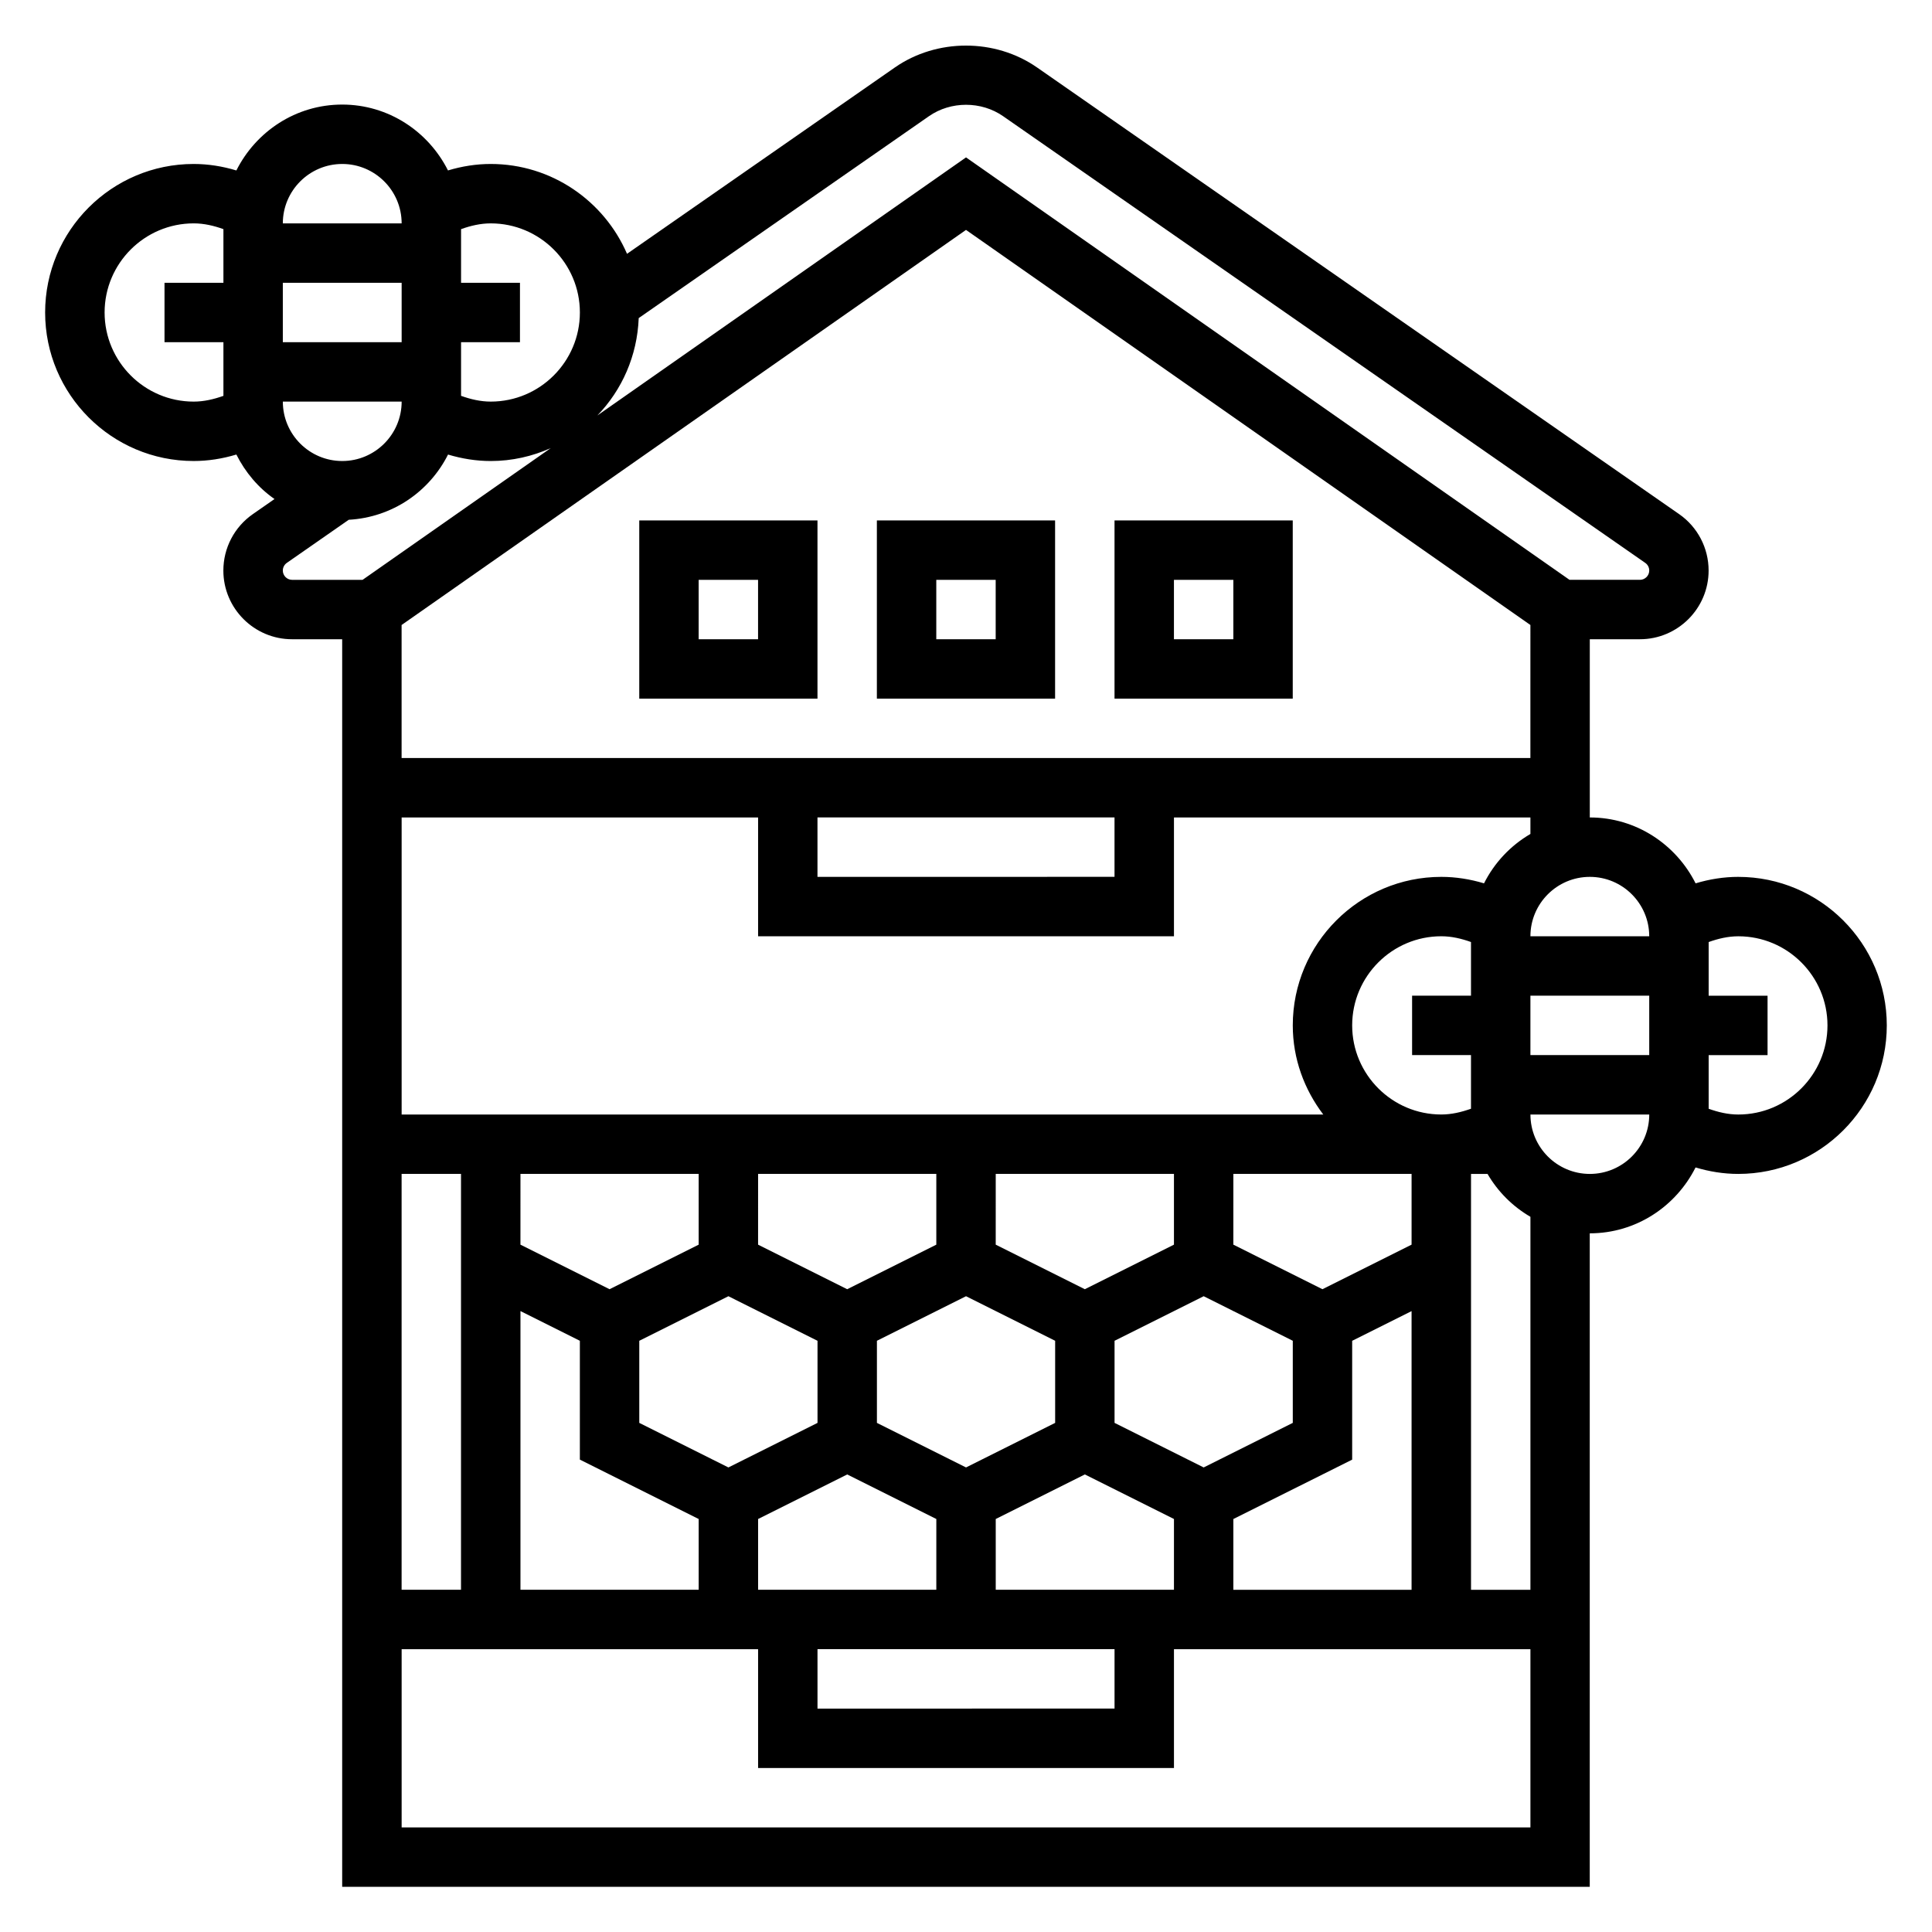 <?xml version="1.0" encoding="UTF-8"?>
<!-- Uploaded to: ICON Repo, www.svgrepo.com, Generator: ICON Repo Mixer Tools -->
<svg fill="#000000" width="800px" height="800px" version="1.1" viewBox="144 144 512 512" xmlns="http://www.w3.org/2000/svg">
 <g>
  <path d="m423.61 281.92h-47.23v47.23h47.23zm-15.742 31.488h-15.742v-15.742h15.742z"/>
  <path d="m360.64 329.15v-47.23h-47.23v47.23zm-31.488-31.484h15.742v15.742h-15.742z"/>
  <path d="m486.59 281.92h-47.23v47.23h47.23zm-15.742 31.488h-15.742v-15.742h15.742z"/>
  <path d="m604.67 376.38c-3.856 0-7.66 0.613-11.32 1.715-5.18-10.305-15.746-17.461-28.039-17.461v-47.23h13.281c10.035 0 18.207-8.172 18.207-18.207 0-5.969-2.922-11.555-7.809-14.949l-170.16-118.37c-11.109-7.731-26.566-7.723-37.668-0.008l-70.996 49.391c-6.047-13.984-19.949-23.809-36.125-23.809-3.856 0-7.66 0.613-11.32 1.715-5.18-10.301-15.746-17.457-28.039-17.457-12.297 0-22.863 7.156-28.043 17.461-3.66-1.105-7.461-1.719-11.32-1.719-21.703 0-39.359 17.656-39.359 39.359s17.656 39.359 39.359 39.359c3.856 0 7.66-0.613 11.32-1.715 2.371 4.715 5.801 8.793 10.109 11.793l-5.731 3.992c-4.906 3.398-7.824 8.988-7.824 14.957 0 10.035 8.168 18.207 18.207 18.207h13.281v330.62h330.62v-173.18c12.297 0 22.859-7.156 28.039-17.461 3.66 1.102 7.461 1.715 11.32 1.715 21.703 0 39.359-17.656 39.359-39.359 0-21.703-17.656-39.359-39.359-39.359zm-133.82 188.93v-18.75l31.488-15.742v-31.488l15.742-7.871v73.852zm-70.848-360.38 149.57 104.7-0.004 35.258h-299.14v-35.258zm-39.363 155.7h78.719v15.742l-78.719 0.004zm-110.21 94.465h15.742v110.21h-15.742zm251.91-39.359c0-13.02 10.598-23.617 23.617-23.617 2.723 0 5.344 0.621 7.871 1.527v14.219h-15.609v15.742h15.609v14.219c-2.535 0.898-5.156 1.527-7.875 1.527-13.02 0-23.613-10.598-23.613-23.617zm15.742 39.359v18.75l-23.617 11.809-23.617-11.809 0.004-18.75zm-181.05 32.418 23.617 11.809v21.758l-23.617 11.809-23.617-11.809v-21.758zm7.871 59.039 23.617-11.809 23.617 11.809-0.004 18.754h-47.23zm55.105-59.039 23.617 11.809v21.758l-23.617 11.809-23.617-11.809v-21.758zm7.871 59.039 23.617-11.809 23.617 11.809-0.004 18.754h-47.23zm55.105-13.664-23.617-11.809v-21.758l23.617-11.809 23.617 11.809v21.758zm-7.875-59.039-23.617 11.809-23.617-11.809 0.004-18.754h47.23zm-62.977 0-23.617 11.809-23.617-11.809 0.004-18.754h47.23zm-62.977 0-23.617 11.809-23.617-11.809 0.004-18.754h47.23zm-47.23 17.602 15.742 7.871v31.488l31.488 15.742v18.754h-47.23zm78.719 89.598h78.719v15.742l-78.719 0.004zm188.93-173.18h31.488v15.742h-31.488zm31.488-15.746h-31.488c0-8.684 7.062-15.742 15.742-15.742 8.684 0 15.746 7.062 15.746 15.742zm-43.785-14.027c-3.66-1.102-7.461-1.715-11.32-1.715-21.703 0-39.359 17.656-39.359 39.359 0 8.895 3.078 17.02 8.078 23.617h-244.24v-78.723h94.465v31.488h110.21v-31.488h94.465v4.375c-5.273 3.082-9.539 7.609-12.297 13.086zm-147.1-203.3c5.785-4.031 13.871-4.039 19.672 0.008l170.16 118.37c0.66 0.457 1.055 1.211 1.055 2.023 0 1.352-1.109 2.465-2.465 2.465h-18.664l-159.93-111.95-97.699 68.391c6.519-6.746 10.57-15.801 10.957-25.805zm-92.504 52.016c0 13.02-10.598 23.617-23.617 23.617-2.723 0-5.344-0.621-7.871-1.527v-14.215h15.609v-15.746h-15.609v-14.215c2.523-0.906 5.148-1.527 7.871-1.527 13.02 0 23.617 10.594 23.617 23.613zm-62.977 39.363c-8.684 0-15.742-7.062-15.742-15.742h31.488c-0.004 8.68-7.066 15.742-15.746 15.742zm15.742-31.488h-31.488v-15.746h31.488zm-15.742-47.234c8.684 0 15.742 7.062 15.742 15.742l-31.488 0.004c0-8.684 7.062-15.746 15.746-15.746zm-62.977 39.359c0-13.02 10.598-23.617 23.617-23.617 2.723 0 5.344 0.621 7.871 1.527v14.219h-15.613v15.742l15.613 0.004v14.219c-2.535 0.895-5.156 1.523-7.875 1.523-13.02 0-23.613-10.594-23.613-23.617zm47.23 68.387c0-0.812 0.395-1.559 1.062-2.031l16.406-11.422c11.547-0.637 21.379-7.469 26.316-17.285 3.66 1.098 7.461 1.715 11.32 1.715 5.668 0 11.027-1.25 15.902-3.426l-49.871 34.914h-18.672c-1.355 0-2.465-1.113-2.465-2.465zm31.488 333.09v-47.23h94.465v31.488h110.21v-31.488h94.465v47.23zm299.14-62.977h-15.742v-110.21h4.375c2.746 4.715 6.652 8.613 11.367 11.367zm15.746-110.21c-8.684 0-15.742-7.062-15.742-15.742h31.488c-0.004 8.684-7.066 15.742-15.746 15.742zm39.359-15.742c-2.723 0-5.344-0.621-7.871-1.527v-14.219h15.609v-15.742h-15.609v-14.219c2.523-0.902 5.148-1.527 7.871-1.527 13.02 0 23.617 10.598 23.617 23.617 0 13.02-10.598 23.617-23.617 23.617z"/>
 </g>
</svg>